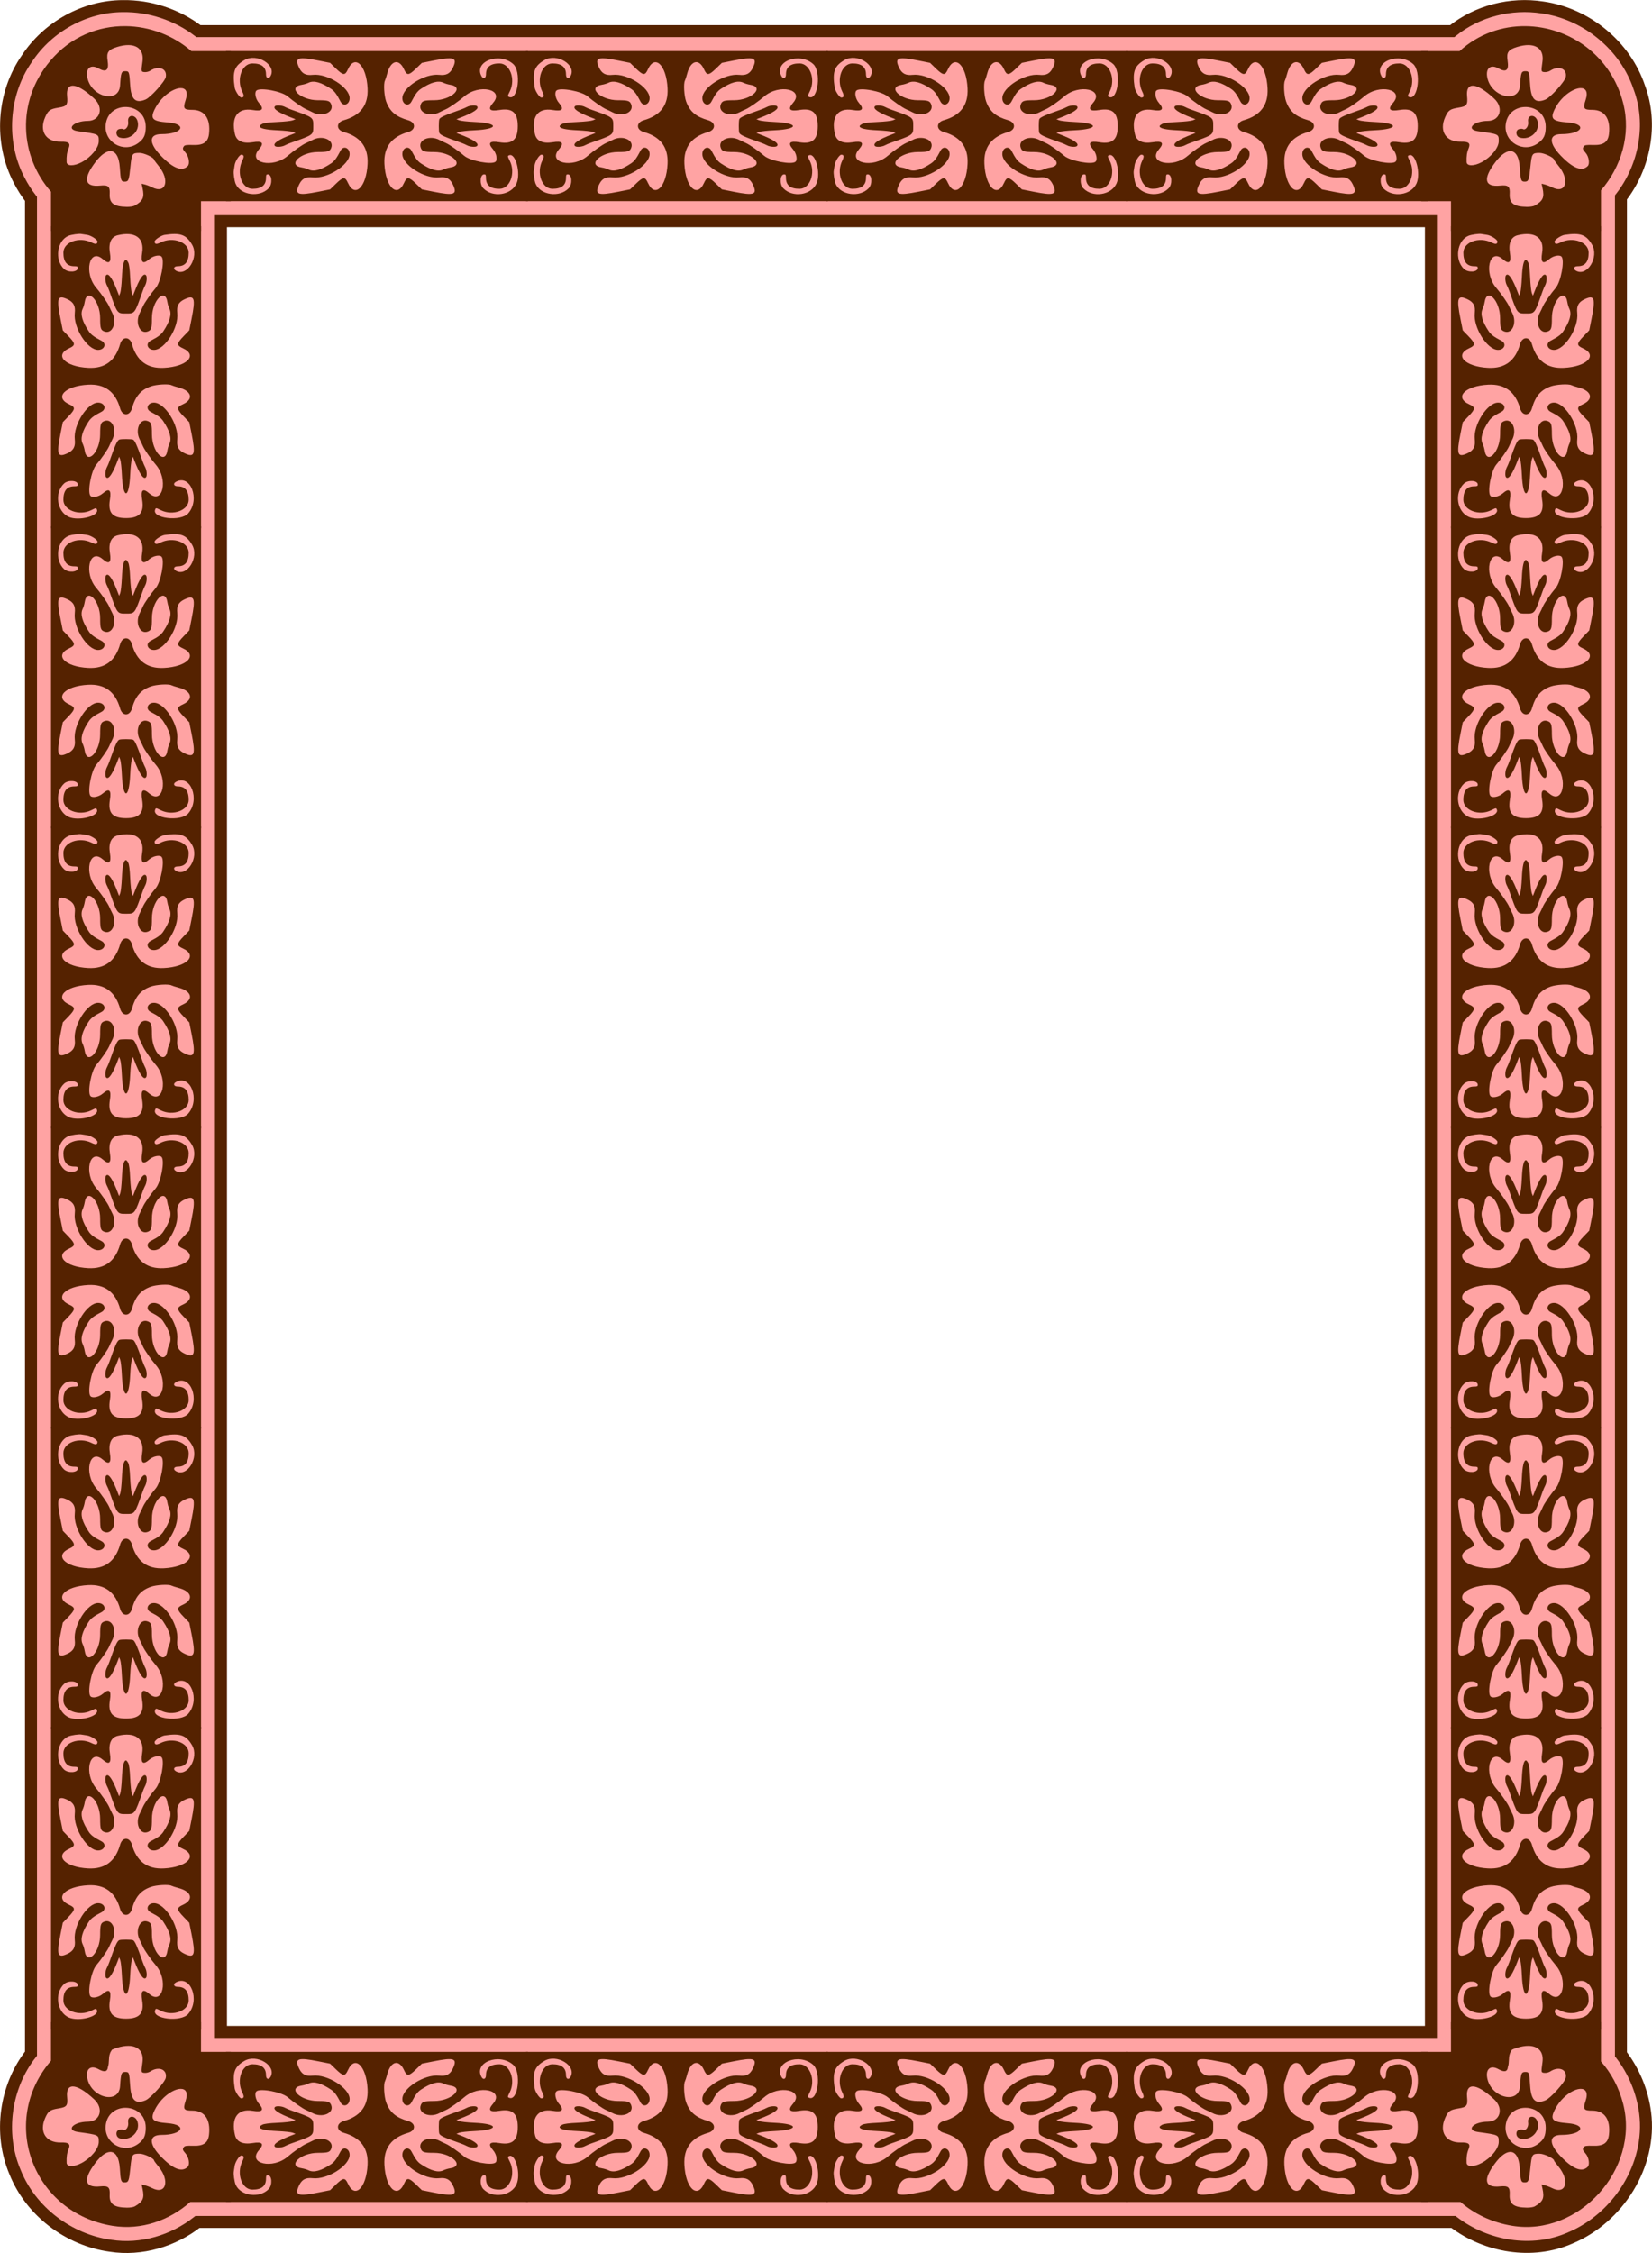 <?xml version="1.0" encoding="UTF-8" standalone="no"?>
<svg xmlns:rdf="http://www.w3.org/1999/02/22-rdf-syntax-ns#" xmlns="http://www.w3.org/2000/svg" height="635.58mm" width="466.24mm" version="1.1" xmlns:cc="http://creativecommons.org/ns#" xmlns:xlink="http://www.w3.org/1999/xlink" viewBox="0 0 1652.048 2252.062" xmlns:dc="http://purl.org/dc/elements/1.1/">
<g transform="translate(26.002 1173.7)">
<path d="m96.961-1167.6c-38.125 0.03-75.045 20.556-95.958 52.31-24.681 35.112-27.845 83.722-7.851 121.71 3.353 6.584 7.342 12.84 11.848 18.694v1854c-25.84 32.878-32.387 79.617-16.04 118.18 15.694 39.428 53.739 68.147 95.616 73.86 30.662 4.787 62.643-4.775 86.902-23.804h1256c32.637 24.899 78.714 32.837 116.76 16.01 48.04-20.024 81.588-72.737 74.96-125.04-2.679-21.209-11.183-41.648-24.202-58.593v-1856.1c23.749-30.55 32.042-73.156 18.404-109.77-14.053-42.048-53.066-73.965-96.873-80.111-31.634-4.955-65.243 3.525-90.262 23.642h-1253.8c-21.485-16.401-48.498-25.361-75.529-24.99zm107.8 214.99h1200.2v1810h-1210v-1810h9.76z" stroke="#520" stroke-width="12" fill="#ffa3a3"/>
<path id="a" d="m350 877.36h152v75 75h-152-150v-75-75h150zm-141.31 36.46c0.525 3.471 4.873 10 6.631 9.959 2.767-0.064 3.042-1.732 0.974-5.92-6.116-12.384-0.408-28.144 10.194-28.144 9.118 0 13.511 3.551 13.511 10.921 0 4.065 2.753 5.017 4.617 1.597 6.063-11.126-13.781-23.173-26.173-15.89-10.104 5.939-12.144 11.684-9.753 27.477zm0.92 96.133c4.883 11.475 23.925 14.073 33.071 4.512 3.965-4.145 3.337-13.887-0.895-13.887-1.473 0-1.786 0.616-1.786 3.513 0 7.371-4.393 10.921-13.511 10.921-10.602 0-16.31-15.76-10.194-28.144 2.068-4.187 1.793-5.855-0.974-5.92-1.936-0.045-6.161 6.556-6.681 10.44-0.316 2.353-0.705 4.881-0.865 5.618-0.488 2.245 0.627 10.106 1.835 12.946zm-0.605-49.378c1.582 6.686 7.891 9.518 17.631 7.914 9.791-1.613 11.874 0.731 6.317 7.107-11.838 13.584 14.009 19.321 28.845 6.403 5.119-4.457 14.76-11.174 18.2-12.679 2.25-0.985 5.114-2.345 6.364-3.023 9.652-5.238 21.751-0.383 18.92 7.593-1.337 3.768-3.167 4.366-13.346 4.366-17.565 0-31.193 13.211-15.975 15.486 2.029 0.303 5.036 1.211 6.681 2.017 5.092 2.495 12.542 0.457 22.426-6.135 3.378-2.253 5.59-5.226 9.456-12.708 2.778-5.376 9.111-3.022 9.111 3.388 0 10.832-22.299 24.921-36.879 23.301-7.071-0.786-10.91 1.27-13.751 7.366-4.593 9.853-1.154 11.075 19.532 6.94l11.553-2.309 6.028-5.821c7.092-6.848 8.984-6.957 11.811-0.682 6.96 15.453 18.499 4.318 19.656-18.968 0.826-16.621-7.003-27.109-23.801-31.886-7.732-2.199-7.732-9.566 0-11.765 16.799-4.777 24.627-15.264 23.801-31.886-1.157-23.286-12.696-34.421-19.656-18.968-2.826 6.275-4.718 6.165-11.811-0.682l-6.028-5.82-11.553-2.309c-20.685-4.135-24.125-2.913-19.532 6.94 2.841 6.095 6.68 8.152 13.751 7.366 14.58-1.62 36.879 12.468 36.879 23.301 0 6.409-6.333 8.764-9.111 3.388-3.866-7.482-6.078-10.454-9.456-12.708-9.884-6.592-17.334-8.63-22.426-6.135-1.645 0.806-4.651 1.714-6.681 2.017-15.219 2.275-1.591 15.486 15.975 15.486 10.18 0 12.009 0.598 13.346 4.366 2.831 7.976-9.268 12.831-18.92 7.593-1.25-0.678-4.114-2.039-6.364-3.023-3.44-1.505-13.081-8.222-18.2-12.679-6.014-5.237-27.879-9.321-31.407-5.866-2.116 2.072-0.79 8.422 2.562 12.269 5.557 6.377 3.474 8.72-6.317 7.107-14.896-2.453-21.735 6.988-17.631 24.338zm27.322-10.426c1.827-0.928 6.723-1.548 15.227-1.93 6.894-0.309 13.762-1.061 15.262-1.671l2.727-1.108-2.727-1.032c-14.376-5.442-20.358-9.461-17.808-11.965 1.321-1.297 7.062-0.867 10.006 0.75 1.291 0.709 3.984 1.865 5.984 2.57 22.656 7.979 22.273 7.693 22.273 16.601 0 8.908 0.384 8.622-22.273 16.601-2 0.704-4.693 1.861-5.984 2.57-2.944 1.617-8.686 2.047-10.006 0.75-2.55-2.504 3.432-6.523 17.808-11.965l2.727-1.032-2.727-1.108c-1.5-0.61-8.368-1.361-15.262-1.671-12.128-0.544-17.92-1.884-17.92-4.144 0-0.466 1.212-1.462 2.692-2.214zm123.82-22.431c3.633 10.042 9.781 15.27 22.063 18.763 7.732 2.199 7.732 9.566 0 11.765-16.799 4.777-24.627 15.264-23.801 31.886 1.157 23.286 12.696 34.421 19.656 18.968 2.826-6.275 4.718-6.165 11.811 0.682l6.028 5.821 11.553 2.309c20.685 4.135 24.125 2.913 19.532-6.94-2.841-6.095-6.68-8.152-13.751-7.366-14.58 1.62-36.879-12.468-36.879-23.301 0-6.409 6.333-8.764 9.111-3.388 3.866 7.482 6.078 10.454 9.456 12.708 9.884 6.592 17.334 8.63 22.426 6.135 1.645-0.806 4.651-1.714 6.681-2.017 15.219-2.275 1.591-15.486-15.975-15.486-10.18 0-12.009-0.598-13.346-4.366-2.831-7.976 9.268-12.831 18.92-7.593 1.25 0.678 4.114 2.039 6.364 3.023 3.44 1.505 13.081 8.222 18.2 12.679 6.014 5.237 27.879 9.321 31.407 5.866 2.116-2.072 0.79-8.422-2.562-12.269-5.557-6.377-3.474-8.72 6.317-7.107 13.055 2.15 18.412-2.542 18.412-16.126s-5.357-18.276-18.412-16.126c-9.791 1.613-11.874-0.731-6.317-7.107 11.838-13.584-14.009-19.321-28.845-6.403-5.119 4.457-14.76 11.174-18.2 12.679-2.25 0.985-5.114 2.345-6.364 3.023-9.652 5.238-21.751 0.383-18.92-7.593 1.337-3.768 3.167-4.366 13.346-4.366 17.565 0 31.193-13.211 15.975-15.486-2.029-0.303-5.036-1.211-6.681-2.017-5.092-2.495-12.542-0.457-22.426 6.135-3.378 2.253-5.59 5.226-9.456 12.708-2.778 5.376-9.111 3.022-9.111-3.388 0-10.832 22.299-24.921 36.879-23.301 7.071 0.786 10.91-1.27 13.751-7.366 4.593-9.853 1.154-11.075-19.532-6.94l-11.553 2.309-6.028 5.82c-7.092 6.848-8.984 6.957-11.811 0.682-5.004-11.111-13.292-9.134-16.798 4.006-0.859 3.22-1.894 6.458-2.299 7.194-1.556 2.829-0.853 15.271 1.179 20.89zm53.183 17.707c0.761-1.857 5.495-3.968 21.664-9.662 2-0.704 4.693-1.861 5.984-2.57 2.944-1.617 8.686-2.047 10.006-0.75 2.55 2.504-3.432 6.523-17.808 11.965l-2.727 1.032 2.727 1.108c1.5 0.61 8.368 1.361 15.262 1.671 24.706 1.109 24.706 7.18 0 8.288-6.894 0.309-13.762 1.061-15.262 1.671l-2.727 1.108 2.727 1.032c14.376 5.442 20.358 9.461 17.808 11.965-1.321 1.297-7.062 0.867-10.006-0.75-1.291-0.709-3.984-1.865-5.984-2.57-16.827-5.926-20.86-7.773-21.708-9.944-0.664-1.699-0.631-11.948 0.044-13.595zm42.151-43.003c1.776 3.26 4.513 2.177 4.513-1.786 0-7.371 4.393-10.921 13.511-10.921 10.478 0 16.31 15.759 10.321 27.886-2.412 4.883-2.418 4.955-0.502 5.677 8.821 3.325 12.155-25.711 3.795-33.047-13.967-12.256-39.581-2.386-31.638 12.191zm1.806 112.02c9.367 9.792 28.082 7.023 33.328-4.932 4.34-9.892-0.997-30.429-7.291-28.057-1.917 0.722-1.91 0.794 0.502 5.677 5.99 12.127 0.157 27.886-10.321 27.886-9.118 0-13.511-3.551-13.511-10.921 0-2.888-0.315-3.513-1.773-3.513-4.212 0-4.869 9.747-0.934 13.86z" fill="#520"/>
<use xlink:href="#a" transform="translate(300)" height="100%" width="100%" y="0" x="0"/>
<use xlink:href="#a" transform="translate(600)" height="100%" width="100%" y="0" x="0"/>
<use xlink:href="#a" transform="translate(900)" height="100%" width="100%" y="0" x="0"/>
<use xlink:href="#a" transform="matrix(0 1 -1 0 1052.4 -1147.6)" height="100%" width="100%" y="0" x="0"/>
<use xlink:href="#a" transform="matrix(0 1 -1 0 1052.4 -847.64)" height="100%" width="100%" y="0" x="0"/>
<use xlink:href="#a" transform="matrix(0 1 -1 0 1052.4 -547.64)" height="100%" width="100%" y="0" x="0"/>
<use xlink:href="#a" transform="matrix(0 1 -1 0 1052.4 -247.64)" height="100%" width="100%" y="0" x="0"/>
<use xlink:href="#a" transform="matrix(0 1 -1 0 1052.4 52.362)" height="100%" width="100%" y="0" x="0"/>
<use xlink:href="#a" transform="matrix(0 1 -1 0 1052.4 352.36)" height="100%" width="100%" y="0" x="0"/>
<use xlink:href="#a" transform="translate(0 -2e3)" height="100%" width="100%" y="0" x="0" fill="#000000"/>
<use xlink:href="#a" transform="translate(300 -2e3)" height="100%" width="100%" y="0" x="0"/>
<use xlink:href="#a" transform="translate(600 -2e3)" height="100%" width="100%" y="0" x="0"/>
<use xlink:href="#a" transform="translate(900 -2e3)" height="100%" width="100%" y="0" x="0"/>
<use xlink:href="#a" transform="matrix(0 1 -1 0 2452.4 -1147.6)" height="100%" width="100%" y="0" x="0"/>
<use xlink:href="#a" transform="matrix(0 1 -1 0 2452.4 -847.64)" height="100%" width="100%" y="0" x="0"/>
<use xlink:href="#a" transform="matrix(0 1 -1 0 2452.4 -547.64)" height="100%" width="100%" y="0" x="0"/>
<use xlink:href="#a" transform="matrix(0 1 -1 0 2452.4 -247.64)" height="100%" width="100%" y="0" x="0"/>
<use xlink:href="#a" transform="matrix(0 1 -1 0 2452.4 52.362)" height="100%" width="100%" y="0" x="0"/>
<use xlink:href="#a" transform="matrix(0 1 -1 0 2452.4 352.36)" height="100%" width="100%" y="0" x="0"/>
<g fill="#520">
<path d="m1425 847.6v29.76h-29.76v150h39.311c13.834 11.97 31.422 20.569 52.06 23.883 66.245 10.637 127.23-56.511 110.63-121.8-4.249-16.709-12.069-30.982-22.238-42.551v-39.287h-150zm77.541 23.717c9.966 0.129 15.411 6.104 13.955 16.547-1.415 10.144-1.425 10.085 1.963 10.473 1.711 0.196 4.317-0.433 5.793-1.398 8.499-5.561 17.104-2.069 15.531 6.303-0.845 4.496-15.127 20.367-20.254 22.506-9.988 4.168-14.428-0.016-15.357-14.471-0.851-13.237-1.059-13.848-4.752-13.848-4.04 0-4.542 1.331-5.326 14.127-1.145 18.684-29.097 11.816-32.832-8.066-1.708-9.091 3.441-13.202 11.146-8.9 6.024 3.362 9.105 2.689 9.529-2.199 1.514-4.188 0.43-8.893 1.926-13.117 0.485-1.518 1.233-2.882 2.16-4.102 1.364-0.701 3.049-1.34 5.133-1.982 4.239-1.307 8.063-1.914 11.385-1.871zm-55.777 40.604c4.769-0.033 12.244 4.306 21.488 12.93 9.745 9.09 5.953 22.211-6.438 22.275-14.37 0.075-22.408 8.53-9.791 10.299 20.984 2.942 20.727 2.821 20.756 9.857 0.027 6.608-7.445 15.87-16.977 21.043-7.727 4.194-15.01 4.14-15.174-0.111-0.222-5.75 0.335-9.667 1.912-13.451 2.23-5.352 0.332-7.031-7.73-6.846-14.859 0.342-21.827-10.553-15.658-24.482 3.096-6.992 4.805-8.199 13.631-9.631 8.077-1.31 9.133-2.775 8.315-11.523-0.645-6.898 1.458-10.33 5.666-10.359zm107.71 2.4c5.067-0.143 7.93 3.418 5.213 11.713-2.872 8.77-2.026 10.027 6.742 10.027 12.209 0 18.293 8.833 16.574 24.062-0.933 8.27-5.546 11.453-16.057 11.076-6.126-0.219-8.326 0.101-9.102 1.326-1.483 2.341-1.368 2.734 1.957 6.68 3.121 3.704 4.178 10.832 1.936 13.055-5.807 5.756-14.705 2.32-26.934-10.4-12.259-12.753-12.003-21.516 0.629-21.516 21.059 0 26.383-10.128 6.152-11.703-15.156-1.18-17.578-3.647-12.918-13.16 6.284-12.828 18.4-20.951 25.807-21.16zm-55.496 18.889c10.275-0.249 20.785 6.58 20.785 19.879 0 8.273-1.924 12.256-7.973 16.496-14.461 10.136-34.047-1.322-32.078-18.766 1.316-11.66 10.199-17.39 19.266-17.609zm6.719 8.945c-2.259 0.122-4.117 2.116-3.516 5.873 0.695 4.343-2.635 8.854-5.316 7.199-0.543-0.335-2.234-0.298-3.756 0.084-3.933 0.986-3.425 7.318 0.682 8.5 10.342 2.976 20.498-6.306 17.824-16.291-1-3.735-3.659-5.487-5.918-5.365zm-21.592 35.191c5.321-0.193 9.013 5.35 9.715 16.334 0.831 13.003 1.224 14.127 4.945 14.127 3.76 0 4.278-1.352 5.641-14.736 1.36-13.356 1.73-13.919 9.164-13.945 4.498-0.016 14.477 4.643 14.482 6.762 0 0.389 1.979 3.096 4.395 6.016 11.725 14.17 7.577 28.561-6.238 21.646-2.329-1.165-5.661-2.461-7.406-2.881l-3.172-0.764 0.902 4.193c2.047 9.508 0.595 12.83-7.729 17.676-1.266 0.737-4.789 1.309-7.828 1.268-13.162-0.176-17.764-3.623-17.27-12.936 0.402-7.559-1.412-9.131-9.588-8.309-15.691 1.579-17.38-6.76-4.748-23.451 5.472-7.23 10.596-10.85 14.734-11z"/>
<path d="m25 847.6v38.617c-0.29 0.338-0.588 0.663-0.875 1.006-51.103 60.956-16.682 151.31 62.486 164.02 28.901 4.641 56.801-5.526 77.693-23.883h40.455v-150h-29.76v-29.76h-150zm77.541 23.717c9.966 0.129 15.411 6.104 13.955 16.547-1.415 10.144-1.425 10.085 1.963 10.473 1.711 0.196 4.317-0.433 5.793-1.398 8.499-5.561 17.104-2.069 15.531 6.303-0.845 4.496-15.127 20.367-20.254 22.506-9.988 4.168-14.428-0.016-15.357-14.471-0.851-13.237-1.059-13.848-4.752-13.848-4.04 0-4.542 1.331-5.326 14.127-1.145 18.684-29.097 11.816-32.832-8.066-1.708-9.091 3.441-13.202 11.146-8.9 6.024 3.362 9.105 2.689 9.529-2.199 1.514-4.188 0.43-8.893 1.926-13.117 0.485-1.518 1.233-2.882 2.16-4.102 1.364-0.701 3.049-1.34 5.133-1.982 4.238-1.307 8.063-1.914 11.385-1.871zm-55.777 40.604c4.769-0.033 12.244 4.306 21.488 12.93 9.745 9.09 5.953 22.211-6.438 22.275-14.37 0.075-22.408 8.53-9.791 10.299 20.983 2.942 20.727 2.821 20.756 9.857 0.027 6.608-7.445 15.87-16.977 21.043-7.727 4.194-15.01 4.14-15.174-0.111-0.222-5.75 0.335-9.667 1.912-13.451 2.23-5.352 0.332-7.031-7.731-6.846-14.859 0.342-21.827-10.553-15.658-24.482 3.096-6.992 4.805-8.199 13.631-9.631 8.077-1.31 9.133-2.775 8.315-11.523-0.645-6.898 1.458-10.33 5.666-10.359zm107.71 2.4c5.067-0.143 7.93 3.418 5.213 11.713-2.872 8.77-2.026 10.027 6.742 10.027 12.209 0 18.293 8.833 16.574 24.062-0.933 8.27-5.546 11.453-16.057 11.076-6.126-0.219-8.326 0.101-9.102 1.326-1.483 2.341-1.368 2.734 1.957 6.68 3.121 3.704 4.179 10.832 1.936 13.055-5.807 5.756-14.705 2.32-26.934-10.4-12.259-12.753-12.003-21.516 0.629-21.516 21.059 0 26.383-10.128 6.152-11.703-15.156-1.18-17.578-3.647-12.918-13.16 6.284-12.828 18.4-20.951 25.807-21.16zm-55.496 18.889c10.275-0.249 20.785 6.58 20.785 19.879 0 8.273-1.924 12.256-7.973 16.496-14.461 10.136-34.047-1.322-32.078-18.766 1.316-11.66 10.199-17.39 19.266-17.609zm6.719 8.945c-2.259 0.122-4.117 2.116-3.516 5.873 0.696 4.343-2.635 8.854-5.316 7.199-0.543-0.335-2.234-0.298-3.756 0.084-3.933 0.986-3.423 7.318 0.684 8.5 10.342 2.976 20.496-6.306 17.822-16.291-1-3.735-3.659-5.487-5.918-5.365zm-21.592 35.191c5.321-0.193 9.013 5.35 9.715 16.334 0.831 13.003 1.224 14.127 4.945 14.127 3.76 0 4.278-1.352 5.641-14.736 1.36-13.356 1.73-13.919 9.164-13.945 4.498-0.016 14.482 4.643 14.482 6.762 0.001 0.389 1.979 3.096 4.394 6.016 11.725 14.17 7.577 28.561-6.238 21.646-2.329-1.165-5.661-2.461-7.406-2.881l-3.172-0.764 0.902 4.193c2.047 9.508 0.594 12.83-7.729 17.676-1.266 0.737-4.789 1.309-7.828 1.268-13.162-0.176-17.765-3.623-17.27-12.936 0.402-7.559-1.412-9.131-9.588-8.309-15.691 1.579-17.38-6.76-4.748-23.451 5.472-7.23 10.596-10.85 14.734-11z"/>
<path d="m99.691-1147.6c-27.512-0.334-55.279 10.657-75.566 34.856-34.491 41.141-30.016 95.669 0.875 130.68v39.215h150v-29.762h29.76v-150h-39.35c-18.4-15.961-41.961-24.704-65.719-24.992zm2.85 18.949c9.966 0.129 15.411 6.104 13.955 16.547-1.415 10.144-1.425 10.085 1.963 10.473 1.711 0.196 4.317-0.433 5.793-1.399 8.499-5.561 17.104-2.069 15.531 6.303-0.845 4.496-15.127 20.367-20.254 22.506-9.988 4.168-14.428-0.016-15.357-14.471-0.851-13.237-1.059-13.848-4.752-13.848-4.04 0-4.542 1.331-5.326 14.127-1.145 18.684-29.097 11.816-32.832-8.066-1.708-9.091 3.441-13.202 11.146-8.9 7.812 4.361 10.696 1.965 9.219-7.658-1.28-8.337 0.548-10.972 9.529-13.742 4.239-1.307 8.063-1.914 11.385-1.871zm-55.777 40.604c4.769-0.033 12.244 4.306 21.488 12.93 9.745 9.09 5.953 22.211-6.438 22.275-14.37 0.075-22.408 8.53-9.791 10.299 20.983 2.942 20.727 2.821 20.756 9.857 0.027 6.608-7.445 15.87-16.977 21.043-7.727 4.194-15.01 4.14-15.174-0.111-0.222-5.75 0.335-9.667 1.912-13.451 2.23-5.352 0.332-7.031-7.731-6.846-14.859 0.342-21.827-10.553-15.658-24.482 3.096-6.992 4.805-8.199 13.631-9.631 8.077-1.31 9.133-2.775 8.315-11.524-0.645-6.898 1.458-10.33 5.666-10.359zm107.71 2.4c5.067-0.143 7.93 3.418 5.213 11.713-2.872 8.77-2.026 10.027 6.742 10.027 12.209 0 18.293 8.833 16.574 24.062-0.933 8.27-5.546 11.453-16.057 11.076-6.126-0.22-8.326 0.101-9.102 1.326-1.483 2.341-1.368 2.734 1.957 6.68 3.121 3.704 4.179 10.832 1.936 13.055-5.807 5.756-14.705 2.32-26.934-10.4-12.259-12.753-12.003-21.516 0.629-21.516 21.059 0 26.383-10.128 6.152-11.703-15.156-1.18-17.578-3.647-12.918-13.16 6.284-12.828 18.4-20.951 25.807-21.16zm-55.496 18.889c10.275-0.249 20.785 6.58 20.785 19.879 0 8.273-1.924 12.256-7.973 16.496-14.461 10.136-34.047-1.322-32.078-18.766 1.316-11.66 10.199-17.39 19.266-17.609zm6.719 8.945c-2.259 0.122-4.117 2.116-3.516 5.873 0.696 4.343-2.635 8.854-5.316 7.199-0.543-0.335-2.234-0.297-3.756 0.084-3.933 0.986-3.423 7.318 0.684 8.5 10.342 2.976 20.496-6.306 17.822-16.291-1-3.735-3.659-5.487-5.918-5.365zm-21.592 35.192c5.321-0.193 9.013 5.35 9.715 16.334 0.831 13.003 1.224 14.127 4.945 14.127 3.76 0 4.278-1.352 5.641-14.736 1.36-13.356 1.73-13.919 9.164-13.945 4.498-0.016 14.482 4.643 14.482 6.762 0 0.389 1.979 3.096 4.395 6.016 11.725 14.17 7.577 28.561-6.238 21.646-2.329-1.165-5.661-2.461-7.406-2.881l-3.172-0.764 0.902 4.193c2.047 9.508 0.595 12.83-7.729 17.676-1.266 0.737-4.789 1.309-7.828 1.268-13.162-0.176-17.765-3.623-17.27-12.936 0.402-7.559-1.412-9.131-9.588-8.309-15.691 1.579-17.38-6.76-4.748-23.451 5.472-7.23 10.596-10.85 14.734-11z"/>
<path d="m1499.7-1147.6c-23.443-0.284-47.064 7.667-66.092 24.992h-38.359v150h29.76v29.762h150v-40.58c20.128-23.444 30.277-55.491 22.238-87.104-12.326-48.474-54.627-76.55-97.547-77.07zm2.85 18.949c9.966 0.129 15.411 6.104 13.955 16.547-1.415 10.144-1.425 10.085 1.963 10.473 1.711 0.196 4.317-0.433 5.793-1.399 8.499-5.561 17.104-2.069 15.531 6.303-0.845 4.496-15.127 20.367-20.254 22.506-9.988 4.168-14.428-0.016-15.357-14.471-0.851-13.237-1.059-13.848-4.752-13.848-4.04 0-4.542 1.331-5.326 14.127-1.145 18.684-29.097 11.816-32.832-8.066-1.708-9.091 3.441-13.202 11.146-8.9 7.812 4.361 10.696 1.965 9.219-7.658-1.28-8.337 0.548-10.972 9.529-13.742 4.239-1.307 8.063-1.914 11.385-1.871zm-55.777 40.604c4.769-0.033 12.244 4.306 21.488 12.93 9.745 9.09 5.953 22.211-6.438 22.275-14.37 0.075-22.408 8.53-9.791 10.299 20.983 2.942 20.727 2.821 20.756 9.857 0.027 6.608-7.445 15.87-16.977 21.043-7.727 4.194-15.01 4.14-15.174-0.111-0.222-5.75 0.335-9.667 1.912-13.451 2.23-5.352 0.332-7.031-7.73-6.846-14.859 0.342-21.827-10.553-15.658-24.482 3.096-6.992 4.805-8.199 13.631-9.631 8.077-1.31 9.133-2.775 8.315-11.524-0.645-6.898 1.458-10.33 5.666-10.359zm107.71 2.4c5.067-0.143 7.93 3.418 5.213 11.713-2.872 8.77-2.026 10.027 6.742 10.027 12.209 0 18.293 8.833 16.574 24.062-0.933 8.27-5.546 11.453-16.057 11.076-6.126-0.22-8.326 0.101-9.102 1.326-1.483 2.341-1.368 2.734 1.957 6.68 3.121 3.704 4.179 10.832 1.936 13.055-5.807 5.756-14.705 2.32-26.934-10.4-12.259-12.753-12.003-21.516 0.629-21.516 21.059 0 26.383-10.128 6.152-11.703-15.156-1.18-17.578-3.647-12.918-13.16 6.284-12.828 18.4-20.951 25.807-21.16zm-55.496 18.889c10.275-0.249 20.785 6.58 20.785 19.879 0 8.273-1.924 12.256-7.973 16.496-14.461 10.136-34.047-1.322-32.078-18.766 1.316-11.66 10.199-17.39 19.266-17.609zm6.719 8.945c-2.259 0.122-4.117 2.116-3.516 5.873 0.696 4.343-2.635 8.854-5.316 7.199-0.543-0.335-2.234-0.297-3.756 0.084-3.933 0.986-3.423 7.318 0.684 8.5 10.342 2.976 20.496-6.306 17.822-16.291-1-3.735-3.659-5.487-5.918-5.365zm-21.592 35.192c5.321-0.193 9.013 5.35 9.715 16.334 0.831 13.003 1.224 14.127 4.945 14.127 3.76 0 4.278-1.352 5.641-14.736 1.36-13.356 1.73-13.919 9.164-13.945 4.498-0.016 14.482 4.643 14.482 6.762 0 0.389 1.979 3.096 4.395 6.016 11.725 14.17 7.577 28.561-6.238 21.646-2.329-1.165-5.661-2.461-7.406-2.881l-3.172-0.764 0.902 4.193c2.047 9.508 0.595 12.83-7.729 17.676-1.266 0.737-4.789 1.309-7.828 1.268-13.162-0.176-17.765-3.623-17.27-12.936 0.402-7.559-1.412-9.131-9.588-8.309-15.691 1.579-17.38-6.76-4.748-23.451 5.472-7.23 10.596-10.85 14.734-11z"/>
</g>
</g>
</svg>
